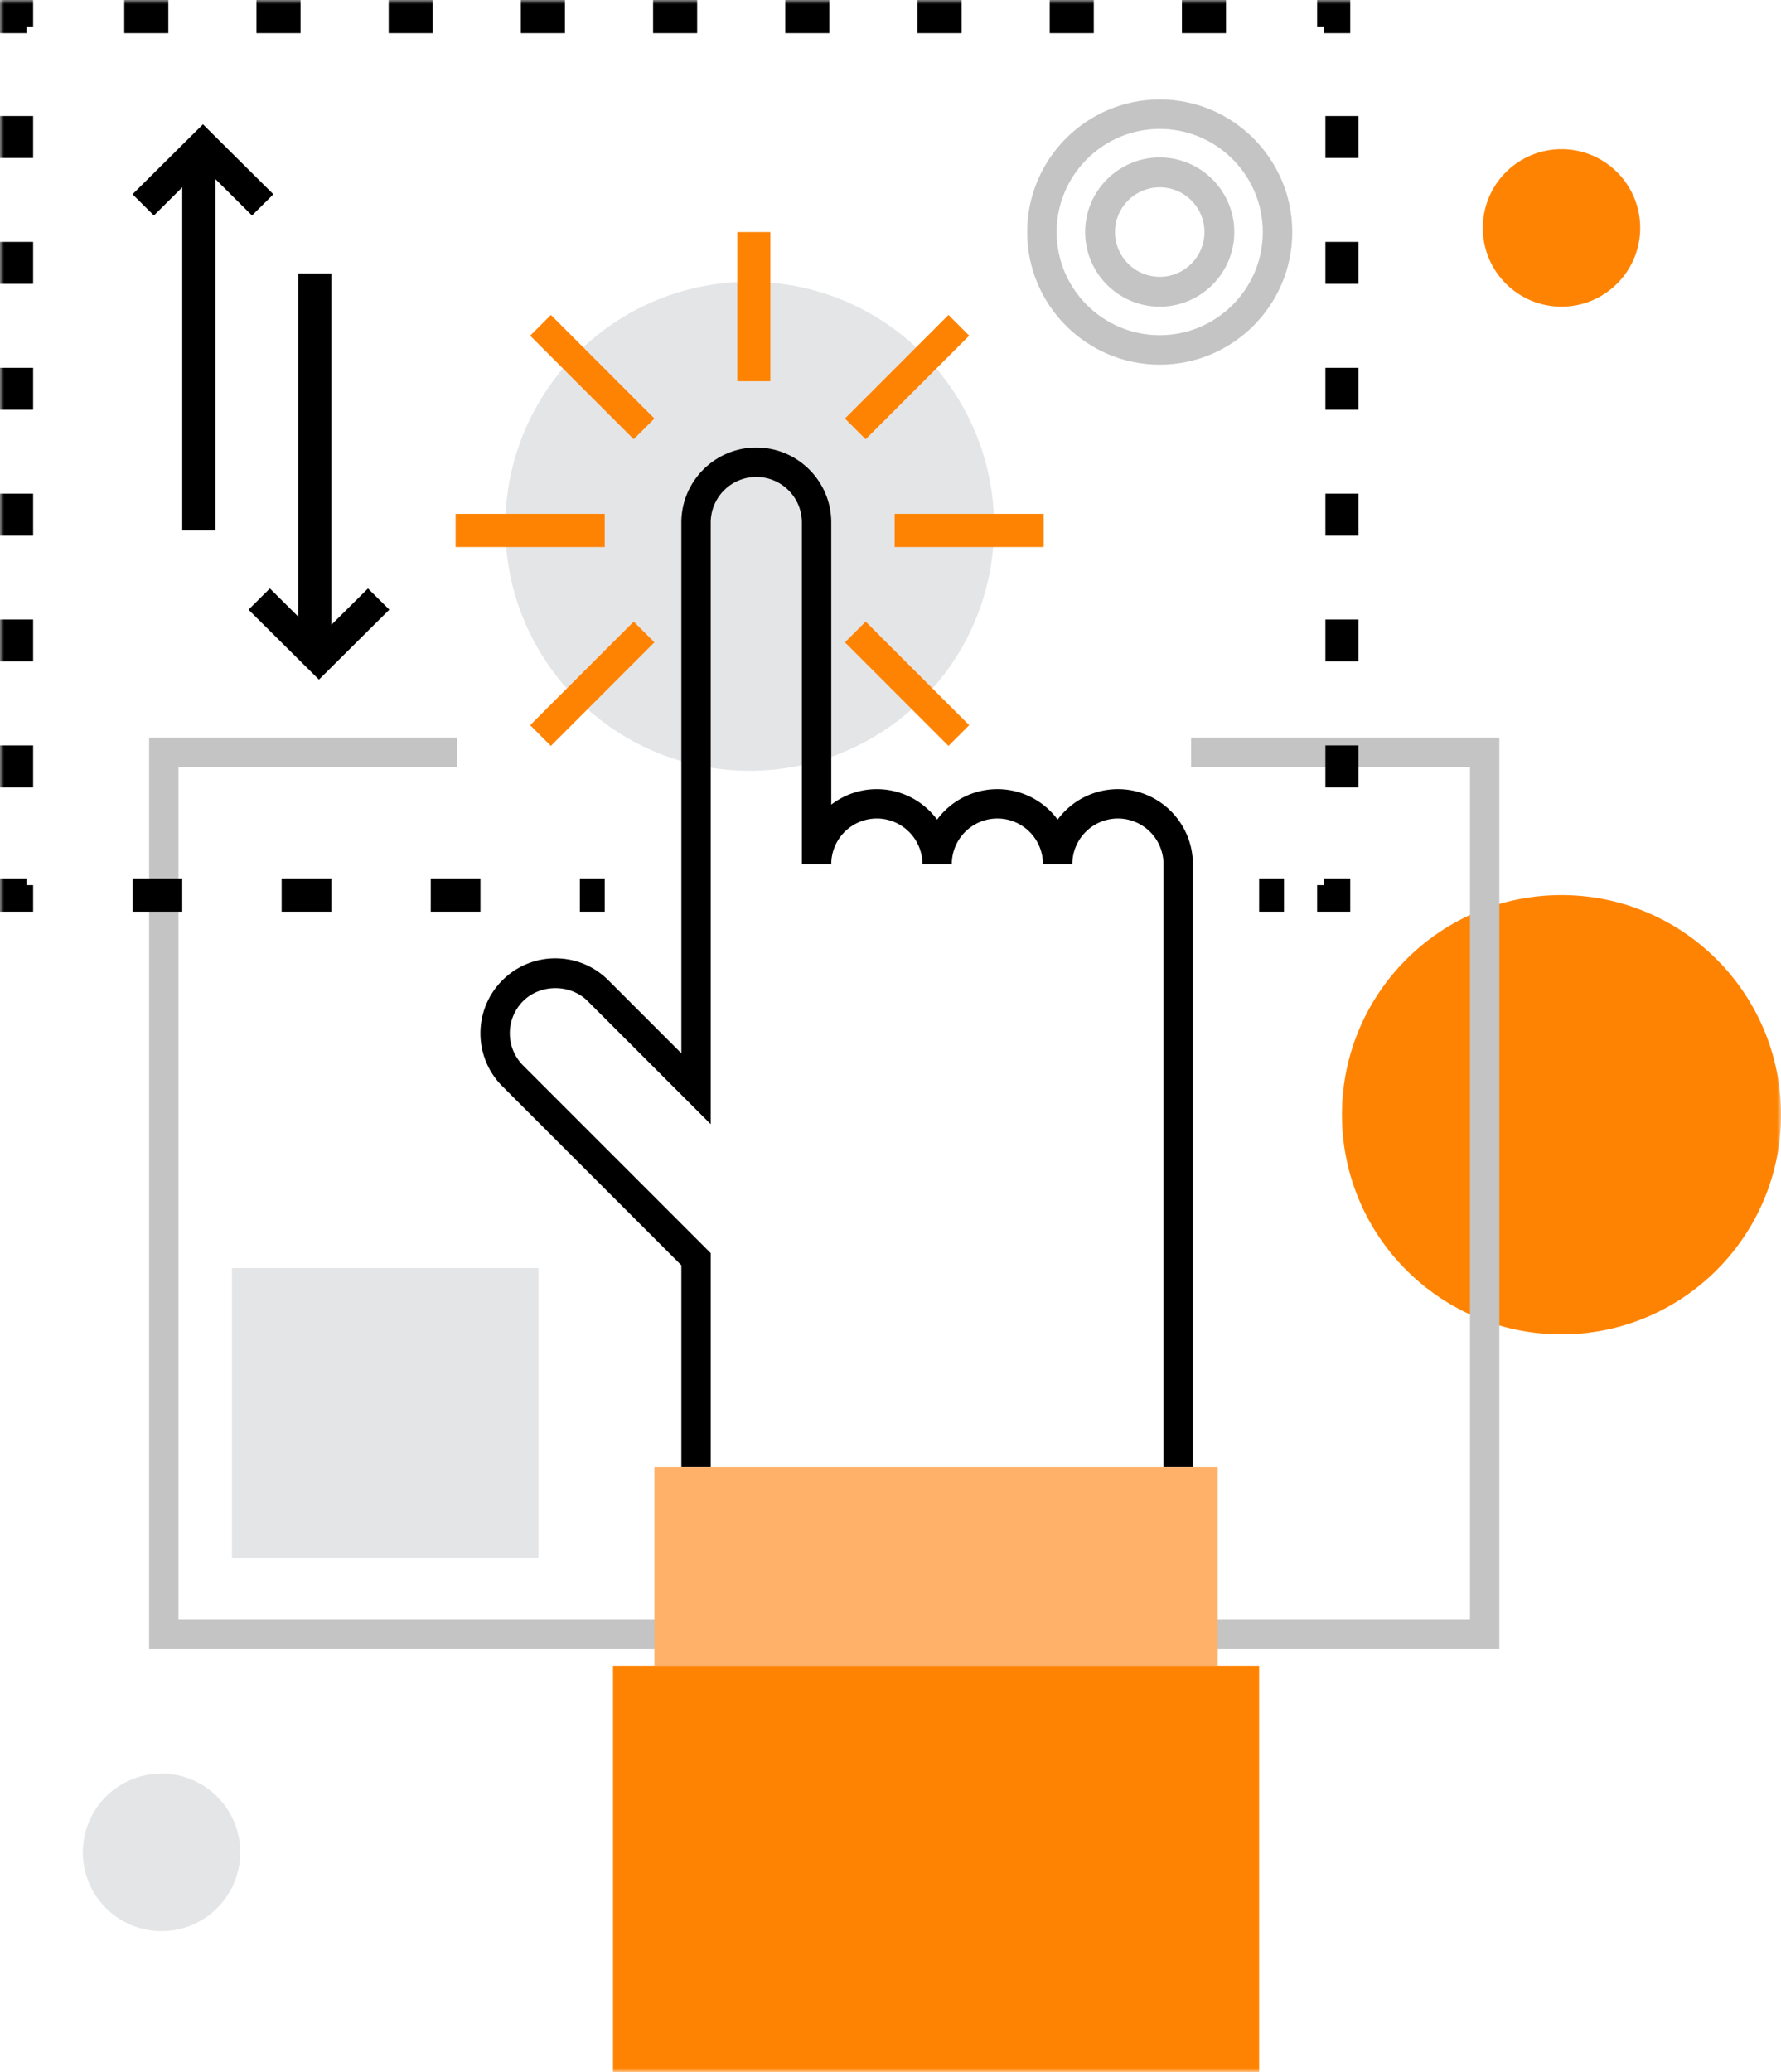<svg xmlns="http://www.w3.org/2000/svg" xmlns:xlink="http://www.w3.org/1999/xlink" width="215" height="250" viewBox="0 0 215 250">
    <defs>
        <path id="a" d="M0 250h215V0H0z"/>
    </defs>
    <g fill="none" fill-rule="evenodd">
        <path fill="#E4E5E7" d="M120 63.5C120 79.794 106.794 93 90.5 93S61 79.794 61 63.5 74.206 34 90.5 34 120 47.206 120 63.5"/>
        <mask id="b" fill="#fff">
            <use xlink:href="#a"/>
        </mask>
        <path fill="#E4E5E7" d="M28 188h37v-35H28z" mask="url(#b)"/>
        <path fill="#000" d="M30.422 26L24.5 20.119 18.578 26 16 23.44 24.5 15l8.5 8.44z" mask="url(#b)"/>
        <path fill="#000" d="M22 64h4V18h-4zM38.5 82L30 73.56 32.578 71l5.922 5.881L44.422 71 47 73.56z" mask="url(#b)"/>
        <path fill="#000" d="M36 79h4V33h-4z" mask="url(#b)"/>
        <path fill="#FF8302" d="M162 134.5c0 14.635 11.865 26.5 26.5 26.5s26.5-11.865 26.5-26.5-11.865-26.5-26.5-26.5-26.5 11.865-26.5 26.5M179 27.5c0 5.246 4.253 9.5 9.5 9.5s9.5-4.254 9.5-9.5c0-5.248-4.253-9.5-9.5-9.5a9.499 9.499 0 0 0-9.5 9.5" mask="url(#b)"/>
        <path fill="#C4C4C4" d="M140 15.556c-6.862 0-12.444 5.582-12.444 12.444 0 6.862 5.582 12.444 12.444 12.444 6.862 0 12.444-5.582 12.444-12.444 0-6.862-5.582-12.444-12.444-12.444M140 44c-8.821 0-16-7.177-16-16 0-8.821 7.179-16 16-16s16 7.179 16 16c0 8.823-7.179 16-16 16" mask="url(#b)"/>
        <path fill="#C4C4C4" d="M140 22.6a5.406 5.406 0 0 0-5.4 5.4 5.407 5.407 0 0 0 5.4 5.4c2.977 0 5.4-2.422 5.4-5.4s-2.423-5.4-5.4-5.4m0 14.4c-4.963 0-9-4.037-9-9s4.037-9 9-9 9 4.037 9 9-4.037 9-9 9" mask="url(#b)"/>
        <path fill="#E4E5E7" d="M10 223.5c0 5.246 4.253 9.5 9.5 9.5s9.5-4.254 9.5-9.5c0-5.248-4.253-9.5-9.5-9.5a9.499 9.499 0 0 0-9.5 9.5" mask="url(#b)"/>
        <path fill="#C4C4C4" d="M181 199H18V89h37.207v3.548H21.543v102.904h155.914V92.548h-33.664V89H181z" mask="url(#b)"/>
        <path fill="#000" d="M70 110h3v-4h-3zM16 110h6v-4h-6v4zm18 0h6v-4h-6v4zm18 0h6v-4h-6v4zM4 110H0v-4h3.2v.8H4zM0 19.063h4V14H0v5.063zM0 34.25h4v-5.063H0v5.063zm0 15.188h4v-5.063H0v5.063zm0 15.187h4v-5.063H0v5.063zm0 15.188h4V74.75H0v5.063zM0 95h4v-5.063H0V95zM3.2 4H0V0h4v3.2h-.8zM15 4h5.32V0H15v4zm15.96 0h5.32V0h-5.32v4zm15.96 0h5.32V0h-5.32v4zm15.96 0h5.32V0h-5.32v4zm15.96 0h5.32V0h-5.32v4zM94.8 4h5.32V0H94.8v4zm15.96 0h5.32V0h-5.32v4zm15.96 0h5.32V0h-5.32v4zm15.96 0H148V0h-5.32v4zM163 4h-3.2v-.8h-.8V0h4zM160 19.063h4V14h-4v5.063zm0 15.187h4v-5.063h-4v5.063zm0 15.188h4v-5.063h-4v5.063zm0 15.187h4v-5.063h-4v5.063zm0 15.188h4V74.75h-4v5.063zM160 95h4v-5.063h-4V95zM163 110h-4v-3.2h.8v-.8h3.2zM152 110h3v-4h-3z" mask="url(#b)"/>
        <path fill="#000" d="M144 177h-3.544v-72.737a5.509 5.509 0 0 0-5.503-5.503 5.509 5.509 0 0 0-5.503 5.503h-3.544a5.51 5.51 0 0 0-5.505-5.503 5.509 5.509 0 0 0-5.502 5.503h-3.545a5.509 5.509 0 0 0-5.503-5.503 5.509 5.509 0 0 0-5.502 5.503h-3.545V63.045a5.509 5.509 0 0 0-5.504-5.501 5.509 5.509 0 0 0-5.503 5.501v72.595L70.94 120.784c-2.079-2.077-5.703-2.075-7.782 0a5.466 5.466 0 0 0-1.613 3.89c0 1.47.573 2.851 1.613 3.891l22.64 22.637V177h-3.544v-24.33l-21.602-21.6A8.986 8.986 0 0 1 58 124.676a8.987 8.987 0 0 1 2.651-6.397 8.99 8.99 0 0 1 6.398-2.649c2.415 0 4.687.941 6.396 2.65l8.808 8.805V63.045C82.253 58.057 86.31 54 91.3 54c4.989 0 9.049 4.057 9.049 9.045v34.042a8.997 8.997 0 0 1 5.502-1.87 9.044 9.044 0 0 1 7.275 3.674 9.041 9.041 0 0 1 7.275-3.675 9.047 9.047 0 0 1 7.277 3.675 9.039 9.039 0 0 1 7.275-3.675c4.987 0 9.047 4.06 9.047 9.047V177z" mask="url(#b)"/>
        <path fill="#FFB069" d="M79 201h68v-24H79z" mask="url(#b)"/>
        <path fill="#FF8302" d="M74 250h78v-49H74zM89 46h4V28h-4zM55 66h18v-4H55zM108 66h18v-4h-18zM66.5 90L64 87.5 76.5 75l2.5 2.5zM104.5 53l-2.5-2.5L114.5 38l2.5 2.5zM76.5 53L64 40.5l2.5-2.5L79 50.5zM114.5 90L102 77.5l2.5-2.5L117 87.5z" mask="url(#b)"/>
    </g>
</svg>
